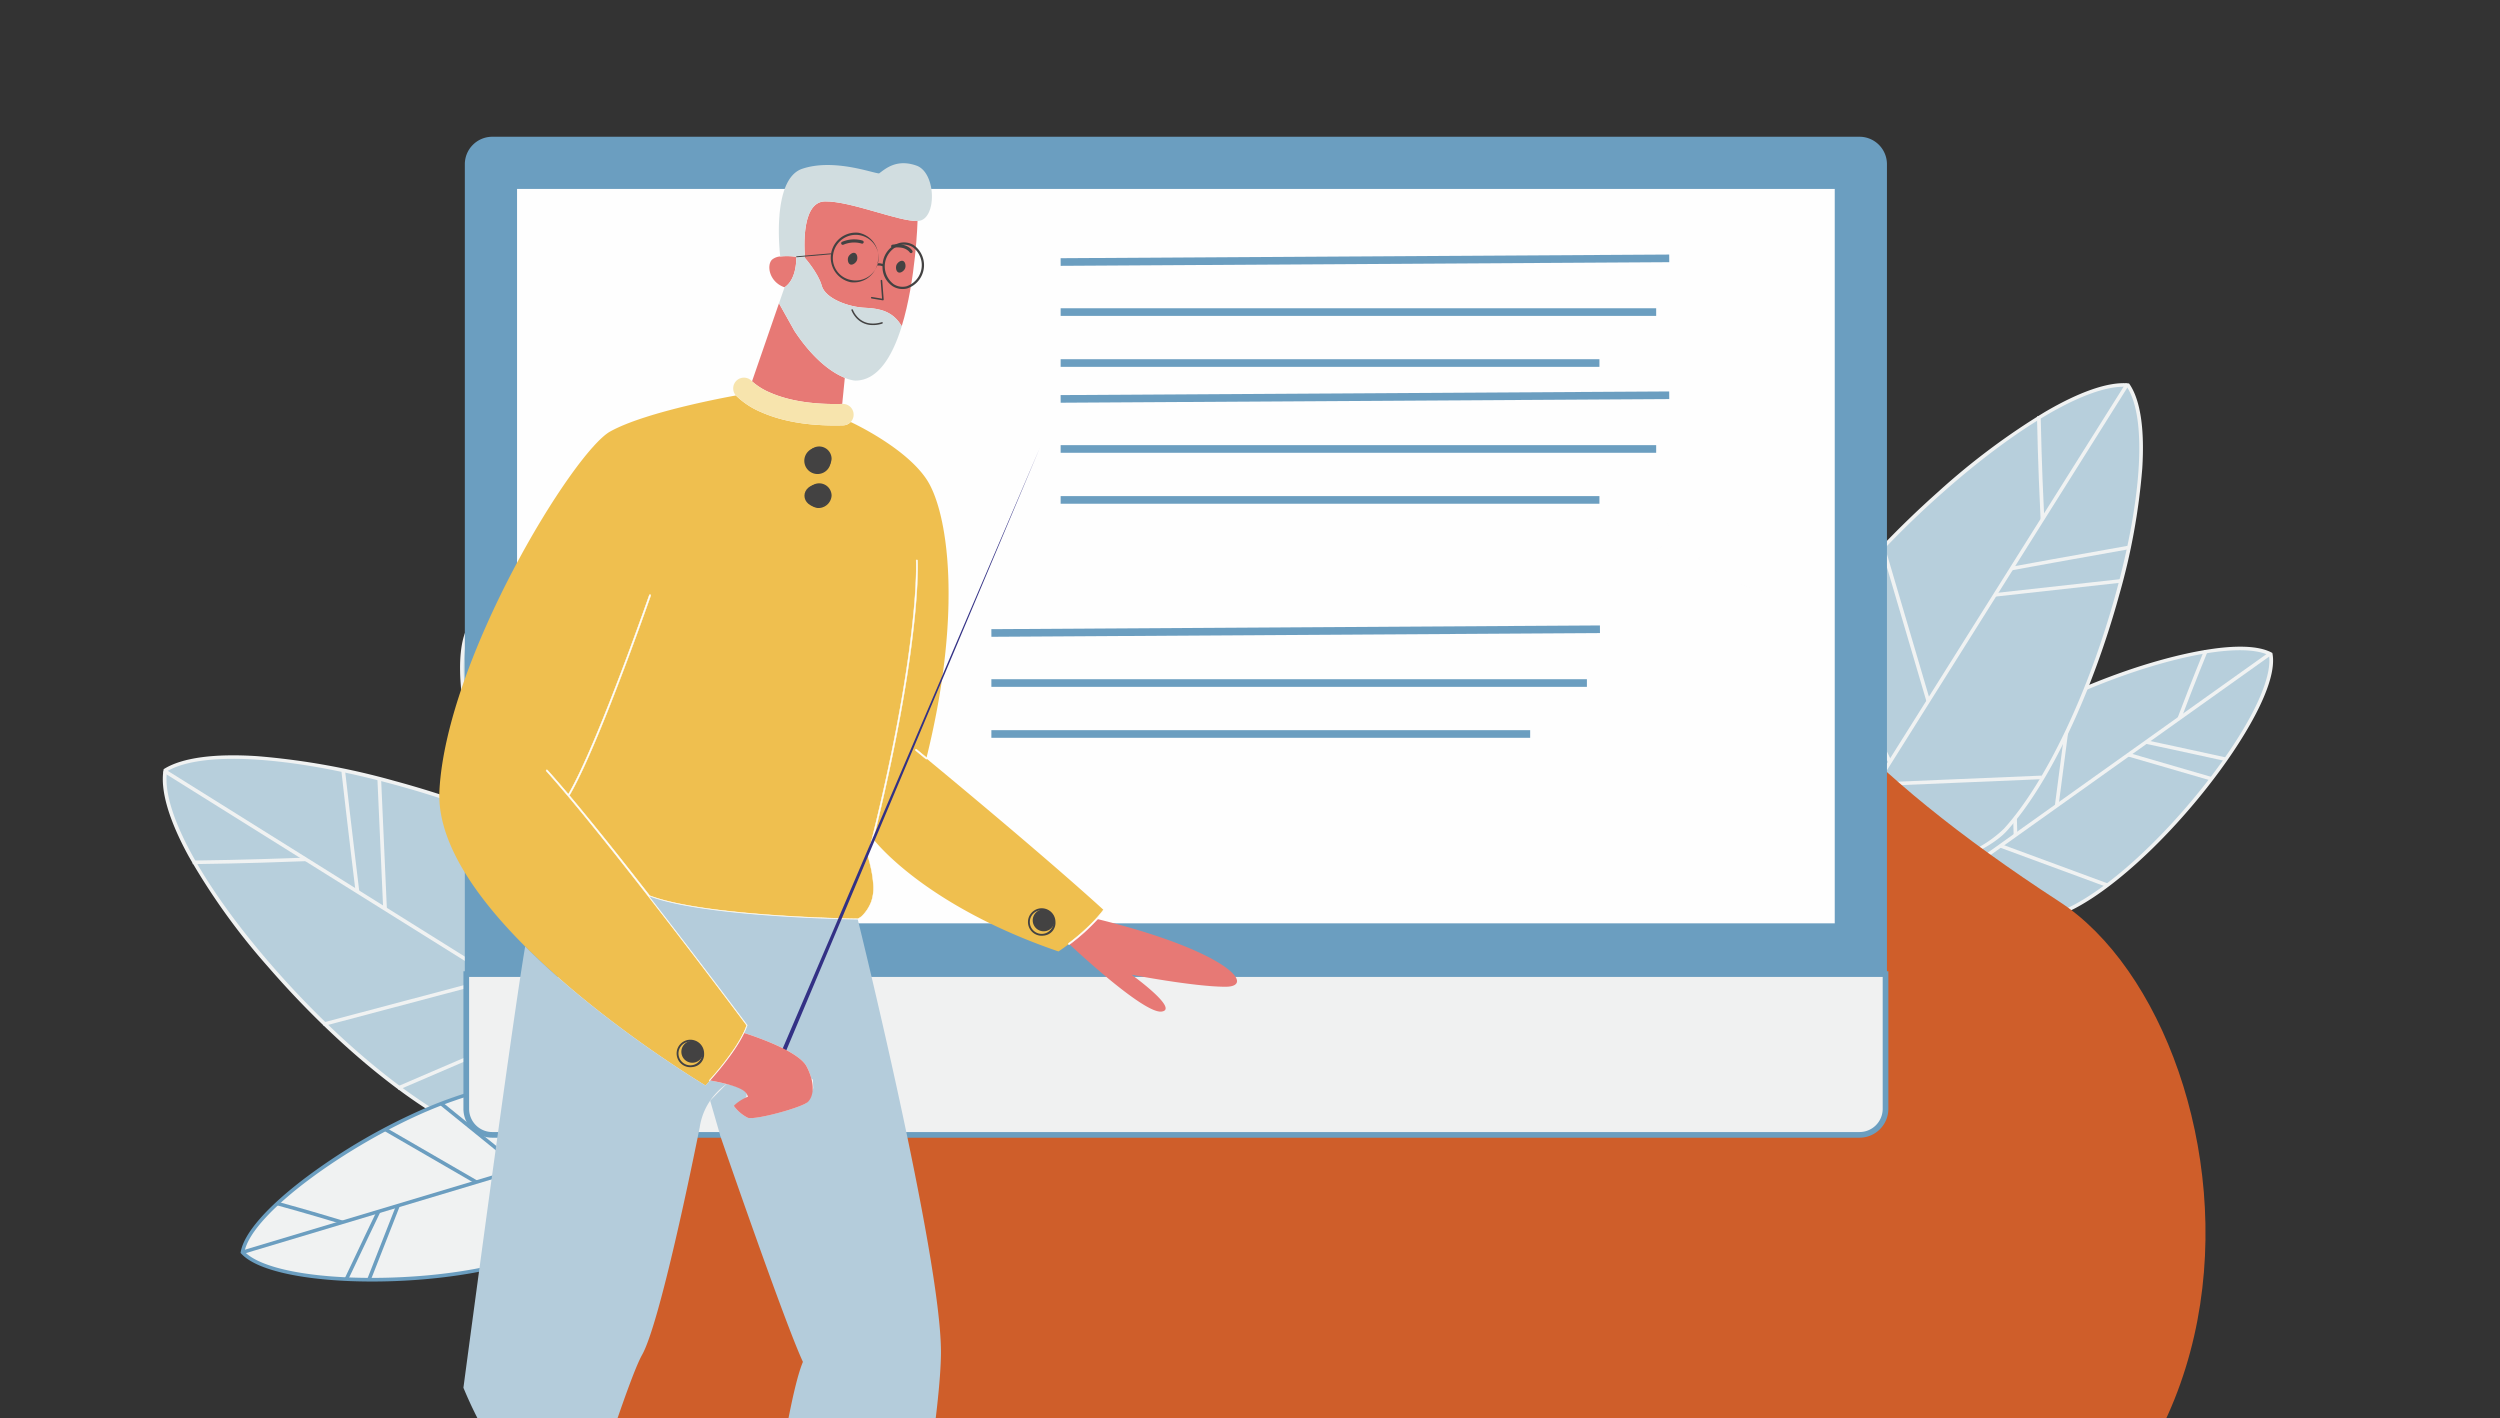 <svg xmlns="http://www.w3.org/2000/svg" xmlns:xlink="http://www.w3.org/1999/xlink" width="520" height="295" viewBox="0 0 520 295"><rect x="0" y="0" width="520" height="295" fill="#333333" stroke="none"/><defs><style>.a{fill:#fff;}.b{clip-path:url(#a);}.c{fill:#b7cfdc;}.c,.e,.g,.i,.j,.k,.l,.m,.n,.o,.p,.r{fill-rule:evenodd;}.d,.e{fill:#f0f2f2;}.f,.i{fill:#6b9ec0;}.g{fill:#cf5e2a;}.h,.n{fill:#fefefe;}.j{fill:#f0f1f1;}.k{fill:#e77975;}.l{fill:#efbf4f;}.m{fill:#f7e4ad;}.o{fill:#d1dde0;}.p{fill:#b4ccdb;}.q{fill:#333185;}.r,.s{fill:#434242;}</style><clipPath id="a"><rect class="a" width="520" height="295" transform="translate(352 3317)"/></clipPath></defs><g class="b" transform="translate(-352 -3317)"><g transform="translate(338.231 3161.271)"><g transform="translate(47.632 235.427)"><g transform="translate(0 49.802)"><g transform="translate(61.834)"><path class="c" d="M226.093,506.082c8.893,9,20.131,9.054,27.9,3.976,6.1-3.991,9.7-20.74,7.057-26.839-7.92-18.289-42.524-45.7-54.98-43.659C199.332,450.067,212,491.828,226.093,506.082Z" transform="translate(-203.828 -439.078)"/><path class="d" d="M250.46,511.5a21.262,21.262,0,0,1-10.622,1.651,24.023,24.023,0,0,1-14.6-7.375c-6.569-6.647-13.432-19.987-17.91-34.814-3.526-11.676-5.945-26.256-2.161-32.161l.1-.149.177-.029c7.021-1.153,19.838,6.62,29.492,14.28,12.291,9.751,22.213,21.091,25.895,29.593,1.281,2.956,1.189,8.624-.232,14.439-1.512,6.186-4.119,10.994-6.972,12.861A21.12,21.12,0,0,1,250.46,511.5Zm-44.736-72.168c-2.939,4.863-2.049,16.854,2.344,31.4,4.446,14.723,11.241,27.95,17.734,34.519,7.889,7.982,17.421,8.57,24.448,5.522a19.838,19.838,0,0,0,2.959-1.591c5.886-3.853,9.514-20.363,6.909-26.378-3.638-8.4-13.479-19.635-25.683-29.317C222.4,443.944,211.439,438.543,205.723,439.334Z" transform="translate(-203.255 -438.511)"/><g transform="translate(1.73 0.282)"><path class="d" d="M255.531,510.143l-47.923-70.5.646-.424,47.923,70.5Z" transform="translate(-207.608 -439.22)"/></g><g transform="translate(19.932 10.274)"><path class="d" d="M254.157,481.526l-.737-.187c.03-.1,3.073-10.246,5.156-16.97l.736.193C257.23,471.283,254.188,481.424,254.157,481.526Z" transform="translate(-253.42 -464.369)"/></g><g transform="translate(22.545 13.356)"><path class="d" d="M260.716,490.058l-.72-.24,6.774-17.693.719.24Z" transform="translate(-259.997 -472.126)"/></g><g transform="translate(8.047 42.943)"><path class="d" d="M248.806,550.638l-25.3-3.308.127-.739,25.3,3.308Z" transform="translate(-223.507 -546.591)"/></g><g transform="translate(41.306 35.877)"><path class="d" d="M307.912,551.826l-.7-.289,10.6-22.73.7.289Z" transform="translate(-307.214 -528.807)"/></g><g transform="translate(14.137 55.132)"><path class="d" d="M264.142,578.014l-25.306.487.009-.745,25.306-.487Z" transform="translate(-238.836 -577.269)"/></g><g transform="translate(0.299 14.028)"><path class="d" d="M218.993,480.313c-2.294-.851-8.346-3.121-14.986-5.807l.315-.69c6.631,2.682,12.674,4.949,14.965,5.8Z" transform="translate(-204.007 -473.816)"/></g></g><g transform="translate(0 27.606)"><path class="c" d="M114.45,587.757c17.21,6.9,32.366.811,39.855-10.1,5.881-8.571.966-32.474-6.142-39.01-21.315-19.6-83.854-36.511-99.424-27C45.8,529.1,87.186,576.823,114.45,587.757Z" transform="translate(-48.21 -508.553)"/><path class="d" d="M141.121,587.885a30.921,30.921,0,0,1-3.575,1.3c-7.447,2.192-15.688,1.624-23.83-1.641h0c-12.691-5.089-29.674-18.772-44.323-35.71a137.292,137.292,0,0,1-16.379-22.843c-4.131-7.534-5.94-13.74-5.232-17.948l.029-.172.153-.093c3.757-2.295,10.444-3.2,19.342-2.609a150.481,150.481,0,0,1,28.527,5.146c22.2,6.018,42.13,15.406,52.021,24.5,3.422,3.147,6.583,10.582,8.052,18.942,1.562,8.888.867,16.567-1.861,20.542A30.3,30.3,0,0,1,141.121,587.885ZM48.513,511.309c-1.194,8,7.011,23.307,21.475,40.031,14.578,16.855,31.453,30.462,44.041,35.51,10.193,4.088,19.46,3.48,26.8.3A29.54,29.54,0,0,0,153.411,576.9c5.709-8.32.952-32.057-6.094-38.536-9.809-9.02-29.624-18.344-51.712-24.332C73.739,508.1,55.738,507.065,48.513,511.309Z" transform="translate(-47.632 -507.991)"/><g transform="translate(0.072 2.899)"><path class="d" d="M153.38,581.926,47.813,515.917l.431-.63L153.81,581.3Z" transform="translate(-47.813 -515.287)"/></g><g transform="translate(37.154 3.255)"><path class="d" d="M144.854,541.22l-.763.111c-.018-.15-1.835-15.1-2.949-25.045l.764-.1C143.019,526.124,144.836,541.071,144.854,541.22Z" transform="translate(-141.142 -516.182)"/></g><g transform="translate(44.644 5.027)"><path class="d" d="M161.954,547.524l-.768.056-1.193-26.88.768-.056Z" transform="translate(-159.992 -520.644)"/></g><g transform="translate(33.298 46.045)"><path class="d" d="M167.589,624.594l-35.971,9.547-.181-.719,35.971-9.547Z" transform="translate(-131.437 -623.876)"/></g><g transform="translate(87.141 22.186)"><path class="d" d="M267.717,599.4l-.768,0,1.023-35.575.768,0Z" transform="translate(-266.948 -563.827)"/></g><g transform="translate(48.747 54.382)"><rect class="d" width="36.759" height="0.74" transform="translate(0 14.52) rotate(-23.265)"/></g><g transform="translate(6.218 21.27)"><path class="d" d="M86.827,562.269c-3.585.144-13.057.492-23.545.618l.015-.745c10.478-.126,19.94-.474,23.522-.617Z" transform="translate(-63.282 -561.524)"/></g></g><g transform="translate(16.174 96.215)"><path class="e" d="M133.493,684.041c-1.781.607-3.619,1.313-5.488,2.1-17.343,7.321-37.286,21.761-38.641,29.844,7.132,7.866,46.748,7.518,63-.622,10.262-5.138,13.495-14.228,11.325-21.683a15.989,15.989,0,0,0-1.54-3.586c-3.276-5.619-10.105-9.456-19.552-8.292A46.683,46.683,0,0,0,133.493,684.041Z" transform="translate(-88.957 -681.227)"/><path class="f" d="M150.313,715.883c-17.287,7.5-54.805,7.576-61.859-.2l-.116-.128.029-.172c.652-3.888,5.437-9.376,13.474-15.451a123.949,123.949,0,0,1,25.4-14.687c1.9-.8,3.756-1.513,5.515-2.112h0a46.984,46.984,0,0,1,9.19-2.254c8.755-1.079,16.2,2.087,19.924,8.47a16.344,16.344,0,0,1,1.573,3.666,16.923,16.923,0,0,1-1.023,11.969,22.3,22.3,0,0,1-10.505,10.156Q151.149,715.521,150.313,715.883Zm-61.156-.58c3.369,3.491,13.932,5.573,27.678,5.443,13.973-.132,27.289-2.535,34.748-6.271,10.433-5.224,13.1-14.432,11.122-21.241a15.642,15.642,0,0,0-1.505-3.506c-3.569-6.121-10.739-9.154-19.18-8.113a46.163,46.163,0,0,0-9.029,2.217c-1.741.593-3.578,1.3-5.46,2.091C110.994,692.907,90.769,707.187,89.157,715.3Z" transform="translate(-88.338 -680.667)"/><g transform="translate(0.305 12.099)"><path class="f" d="M163.641,711.83l-74.329,22.3-.205-.712,74.329-22.3Z" transform="translate(-89.107 -711.118)"/></g><g transform="translate(21.668 26.119)"><path class="f" d="M143.571,760.765l-.7-.291c2.626-5.6,6.655-13.988,6.7-14.073l.695.3C150.222,746.783,146.2,755.172,143.571,760.765Z" transform="translate(-142.873 -746.402)"/></g><g transform="translate(26.349 24.932)"><path class="f" d="M155.371,759.062l-.717-.245,6.043-15.4.717.245Z" transform="translate(-154.654 -743.416)"/></g><g transform="translate(29.888 8.873)"><path class="f" d="M182.509,714.614l-18.95-10.971.409-.644,18.95,10.971Z" transform="translate(-163.559 -702.999)"/></g><g transform="translate(54.976 16.231)"><path class="f" d="M227.438,742.486l-.735-.195,6.488-20.775.735.2Z" transform="translate(-226.703 -721.516)"/></g><g transform="translate(41.473 3.546)"><path class="f" d="M209.4,703.689l-16.684-13.52.5-.579,16.684,13.52Z" transform="translate(-192.718 -689.59)"/></g><g transform="translate(7.526 24.259)"><path class="f" d="M120.788,746.352c-2.045-.624-7.455-2.254-13.508-3.912l.231-.718c6.062,1.661,11.48,3.293,13.528,3.918Z" transform="translate(-107.28 -741.722)"/></g></g></g><g transform="translate(332.289 0)"><g transform="translate(34.39 54.813)"><path class="c" d="M978.5,475.962c-8.663,8.717-8.646,18.974-3.675,25.718,3.907,5.3,20.161,7.459,26.055,4.64,17.674-8.452,44.02-41.861,41.959-53.088C1032.612,447.792,992.223,462.152,978.5,475.962Z" transform="translate(-971.072 -451.682)"/><path class="d" d="M1000.2,506.209c-2.924,1.269-8.268,1.524-13.754.642-6.01-.966-10.692-3.025-12.522-5.508a17.762,17.762,0,0,1-3.344-12.368c.5-4.9,2.94-9.682,7.06-13.828l.273.254-.273-.254c6.4-6.442,19.289-13.6,33.633-18.679,11.3-4,25.419-7.186,31.172-4.125l.154.082.031.169c1.164,6.336-6.291,18.558-13.655,27.883-9.373,11.87-20.3,21.685-28.521,25.616Q1000.335,506.153,1000.2,506.209Zm2.3-45.5c-10.465,4.54-19.368,9.963-24.318,14.945h0c-8.82,8.874-8.179,19.071-3.632,25.241,3.714,5.036,19.332,7.245,25.332,4.642.084-.036.167-.074.247-.112,8.115-3.881,18.936-13.61,28.239-25.391,9.162-11.6,14.324-21.957,13.531-27.116-4.732-2.346-16.333-.729-30.387,4.248C1008.431,458.262,1005.41,459.453,1002.509,460.711Z" transform="translate(-970.491 -451.122)"/><g transform="translate(3.518 1.083)"><path class="d" d="M979.788,502.893l-.442-.6,68.014-48.448.442.6Z" transform="translate(-979.346 -453.849)"/></g><g transform="translate(45.761 19.465)"><path class="d" d="M1102.136,504.407c-6.526-1.45-16.373-3.546-16.472-3.566l.188-.729c.1.021,9.949,2.117,16.479,3.568Z" transform="translate(-1085.664 -500.112)"/></g><g transform="translate(42.038 22.105)"><path class="d" d="M1093.482,512.466l-17.19-5,.242-.715,17.19,5Z" transform="translate(-1076.293 -506.755)"/></g><g transform="translate(26.87 9.742)"><path class="d" d="M1038.881,499.016l-.762-.07,3.044-23.3.762.07Z" transform="translate(-1038.119 -475.642)"/></g><g transform="translate(15.402 41.069)"><path class="d" d="M1031.35,563.333l-22.1-8.151.293-.7,22.1,8.15Z" transform="translate(-1009.255 -554.484)"/></g><g transform="translate(17.663 16.109)"><path class="d" d="M1016.347,514.721l-.768.044-.634-23.056.768-.044Z" transform="translate(-1014.945 -491.664)"/></g><g transform="translate(52.404 0.727)"><path class="d" d="M1103.1,467.25l-.721-.236c.811-2.153,2.975-7.833,5.532-14.063l.713.256C1106.075,459.428,1103.914,465.1,1103.1,467.25Z" transform="translate(-1102.383 -452.951)"/></g></g><g transform="translate(0)"><path class="c" d="M887.643,379.2c-6.579,16.165-.579,29.584,10.041,35.687,8.344,4.792,31.477-1.295,37.765-8.218,18.859-20.76,34.847-78.954,25.53-92.523C944.049,312.632,898.065,353.59,887.643,379.2Z" transform="translate(-884.518 -313.732)"/><path class="d" d="M926.628,411.768a58.5,58.5,0,0,1-9.79,3.2c-8.608,2.022-16.062,1.9-19.935-.323a25.629,25.629,0,0,1-11.633-14.27c-2.173-6.653-1.676-14.214,1.439-21.867,4.852-11.923,18.006-28.339,34.33-42.841a145.556,145.556,0,0,1,22.037-16.477c7.28-4.277,13.287-6.345,17.374-5.979l.177.016.1.142c2.25,3.277,3.168,9.323,2.655,17.486a134.486,134.486,0,0,1-4.8,26.377c-5.691,20.659-14.664,39.479-23.417,49.115C933.445,408.229,930.406,410.129,926.628,411.768Zm23.693-95.49c-7.872,3.415-18.024,10.38-28.774,19.931-16.239,14.428-29.315,30.733-34.125,42.554h0c-6.735,16.547.113,29.621,9.888,35.238,5.89,3.382,19.654,1.163,29.111-2.939a24.58,24.58,0,0,0,8.167-5.2c8.676-9.552,17.583-28.252,23.244-48.8,5.6-20.331,6.492-36.813,2.345-43.122C957.6,313.757,954.241,314.577,950.321,316.277Z" transform="translate(-883.939 -313.168)"/><g transform="translate(12.725 0.013)"><path class="d" d="M916.618,414.315l-.653-.373L979.261,313.2l.653.373Z" transform="translate(-915.966 -313.201)"/></g><g transform="translate(52.186 33.824)"><path class="d" d="M1039.646,399.031c-9.628,1.682-24.1,4.341-24.246,4.367l-.119-.733c.145-.027,14.622-2.686,24.253-4.369Z" transform="translate(-1015.281 -398.297)"/></g><g transform="translate(48.774 40.773)"><path class="d" d="M1032.8,416.528l-26.042,2.89-.063-.741,26.042-2.89Z" transform="translate(-1006.695 -415.787)"/></g><g transform="translate(25.081 33.821)"><path class="d" d="M957.284,430.47l-.739.226-9.482-32.18.739-.226Z" transform="translate(-947.063 -398.289)"/></g><g transform="translate(24.037 81.627)"><path class="d" d="M978.927,519.352l-34.482,1.45-.009-.745,34.482-1.45Z" transform="translate(-944.436 -518.607)"/></g><g transform="translate(12.32 48.805)"><path class="d" d="M929.232,466.173l-14.287-29.839.7-.332,14.287,29.839Z" transform="translate(-914.945 -436.002)"/></g><g transform="translate(57.543 6.875)"><path class="d" d="M1030.281,351.891l-.768.06c-.162-3.258-.56-11.87-.749-21.441l.768-.038C1029.721,340.033,1030.119,348.636,1030.281,351.891Z" transform="translate(-1028.764 -330.471)"/></g></g></g><path class="g" d="M480.089,593.887c127.142-9.859,111.74-133.637,69.56-161.057s-61.6-50.776-64.043-68.651-52.637-81.266-181.41,47.5C89.693,626.157,373.495,602.153,480.089,593.887Z" transform="translate(-155.168 -324.988)"/></g><g transform="translate(110.162 184.174)"><g transform="translate(0)"><g transform="translate(10.836 10.542)"><rect class="h" width="274.67" height="153.337" transform="translate(0.023 0.022)"/><path class="f" d="M506.994,364.087H232.279V210.705H506.994Zm-274.67-.045H506.949V210.75H232.324Z" transform="translate(-232.279 -210.705)"/></g><g transform="translate(0.295)"><path class="i" d="M206.49,358.792H501.7V190.332a5.432,5.432,0,0,0-5.416-5.416H211.906a5.432,5.432,0,0,0-5.416,5.416v168.46Zm284.939-10.269H216.759V195.185H491.429Z" transform="translate(-206.196 -184.621)"/><path class="f" d="M501.546,358.64h-295.8V189.885a5.717,5.717,0,0,1,5.711-5.711H495.835a5.717,5.717,0,0,1,5.711,5.711Zm-295.208-.59H500.957V189.885a5.127,5.127,0,0,0-5.122-5.122H211.46a5.127,5.127,0,0,0-5.122,5.122Zm284.939-9.68H216.018V194.443H491.277Zm-274.67-.589H490.688V195.033H216.607Z" transform="translate(-205.749 -184.174)"/></g><g transform="translate(0 173.581)"><path class="j" d="M501.7,622.528H206.49V650.55a5.433,5.433,0,0,0,5.416,5.416H496.282a5.433,5.433,0,0,0,5.416-5.416Z" transform="translate(-205.901 -621.939)"/><path class="f" d="M495.388,655.662H211.013a6.012,6.012,0,0,1-6.006-6.005V621.045H501.394v28.611A6.012,6.012,0,0,1,495.388,655.662Zm-289.2-33.438v27.433a4.833,4.833,0,0,0,4.827,4.827H495.388a4.833,4.833,0,0,0,4.827-4.827V622.223Z" transform="translate(-205.007 -621.045)"/></g></g><g transform="translate(109.808 101.647)"><g transform="translate(0 0)"><rect class="f" width="126.585" height="1.589" transform="translate(0 0.775) rotate(-0.351)"/></g><g transform="translate(0.005 11.185)"><rect class="f" width="123.87" height="1.589"/></g><g transform="translate(0.005 21.783)"><rect class="f" width="112.068" height="1.589"/></g></g><g transform="translate(124.215 52.962)"><g transform="translate(0 0)"><rect class="f" width="126.585" height="1.589" transform="matrix(1, -0.006, 0.006, 1, 0, 0.772)"/></g><g transform="translate(0.005 11.184)"><rect class="f" width="123.87" height="1.589"/></g><g transform="translate(0.005 21.782)"><rect class="f" width="112.068" height="1.589"/></g></g><g transform="translate(124.215 24.489)"><g transform="translate(0 0)"><rect class="f" width="126.585" height="1.589" transform="matrix(1, -0.006, 0.006, 1, 0, 0.772)"/></g><g transform="translate(0.005 11.184)"><rect class="f" width="123.87" height="1.589"/></g><g transform="translate(0.005 21.782)"><rect class="f" width="112.068" height="1.589"/></g></g></g><path class="k" d="M535.046,605.234s13.024,2.508,19.536,2.508.5-7.417-26.759-14.11a43.327,43.327,0,0,1-5.778,5.194s15.37,14.523,19.217,14.08S535.046,605.234,535.046,605.234Z" transform="translate(-285.915 -246.768)"/><path class="k" d="M396.162,240.149c3.478.147,5.884.948,7.6,3.83,2.965-9.621,3.292-21.889,3.292-21.889-4.052.089-13.856-4.147-19.258-4.073s-4.144,11.8-4.144,11.8,2.738,3.1,3.478,5.755S392.684,240,396.162,240.149Z" transform="translate(-202.435 -20.395)"/><path class="k" d="M359.85,289.932c4.551,2,10.086,2.488,15,2.352l.542-5.429c-2.3-.933-6.24-3.376-10.474-9.754l-3.219-5.753-5.607,16.234A13.4,13.4,0,0,0,359.85,289.932Z" transform="translate(-185.901 -52.537)"/><path class="k" d="M368.307,253.143c2.682-1.755,2.442-6.345,2.442-6.345a13.721,13.721,0,0,0-3.336-.07,3.006,3.006,0,0,0-1.7.66C364.533,248.569,365.125,252.037,368.307,253.143Z" transform="translate(-191.36 -37.653)"/><path class="l" d="M236.033,423.774c11.675,4.458,43.382,4.838,43.382,4.838s1.628-.443,2.96-3.689-.74-9.59-.74-9.59q.462-1.818.9-3.578s10.2,13.758,38.62,23.5c0,0,.9-.582,2.2-1.571a43.351,43.351,0,0,0,5.778-5.193c.525-.578,1.027-1.178,1.49-1.793-11.475-10.466-30.6-26.351-36.95-31.6,7.661-30.791,4.447-51.314.1-57.962-4.44-6.787-15.838-12.008-15.838-12.008a2.234,2.234,0,0,1-1.561.7c-5.633.162-11.793-.437-17-2.728a16.691,16.691,0,0,1-5.315-3.49s-18.446,3.214-26.142,7.492-34.041,47.214-35.521,74.657c-.573,10.63,7.6,22.233,17.834,32.461,16.185,16.179,37.519,28.917,37.519,28.917s.37-.384.961-1.041c1.718-1.909,5.3-6.119,7.1-9.874a14.266,14.266,0,0,0,.668-1.625S246.738,437.537,236.033,423.774Z" transform="translate(-87.224 -81.623)"/><path class="m" d="M352.1,317.488c5.211,2.291,11.371,2.89,17,2.728a2.231,2.231,0,1,0-.129-4.46l-.068,0c-4.916.136-10.451-.352-15-2.352a13.406,13.406,0,0,1-3.756-2.35A2.234,2.234,0,0,0,346.787,314,16.69,16.69,0,0,0,352.1,317.488Z" transform="translate(-179.958 -76.011)"/><g transform="translate(235.936 344.877)"><path class="n" d="M521.72,595.753a41.663,41.663,0,0,0,5.9-5.335c.467-.522.915-1.062,1.337-1.622a.153.153,0,0,1,.245.183c-.426.567-.88,1.113-1.353,1.641A42.026,42.026,0,0,1,521.905,596a.153.153,0,0,1-.185-.243Z" transform="translate(-521.619 -588.694)"/><path class="h" d="M521.75,596.006a.194.194,0,0,1-.118-.348h0a41.651,41.651,0,0,0,5.9-5.33c.495-.554.931-1.083,1.334-1.619a.194.194,0,0,1,.311.232c-.41.544-.853,1.082-1.355,1.644a42.047,42.047,0,0,1-5.951,5.38A.2.2,0,0,1,521.75,596.006Zm7.268-7.292a.113.113,0,0,0-.089.044c-.4.538-.842,1.069-1.338,1.624a41.738,41.738,0,0,1-5.908,5.341h0a.112.112,0,0,0-.021.156.112.112,0,0,0,.156.021,41.942,41.942,0,0,0,5.94-5.37c.5-.56.942-1.1,1.351-1.639a.111.111,0,0,0-.089-.178Z" transform="translate(-521.556 -588.632)"/></g><g transform="translate(204.132 311.532)"><path class="n" d="M441.866,504.848c.71.58,1.416,1.165,2.122,1.749a.153.153,0,1,1-.2.235q-1.06-.875-2.121-1.748a.153.153,0,1,1,.194-.236Z" transform="translate(-441.575 -504.772)"/><path class="h" d="M443.828,506.845a.194.194,0,0,1-.124-.044l-.408-.337q-.855-.707-1.712-1.411a.194.194,0,1,1,.246-.3q.856.7,1.708,1.407l.414.342a.194.194,0,0,1-.124.343Zm-2.121-2.053H441.7a.111.111,0,0,0-.06.2q.859.7,1.713,1.411l.408.337a.112.112,0,0,0,.157-.015.111.111,0,0,0-.014-.157l-.414-.342q-.853-.705-1.708-1.407h0A.111.111,0,0,0,441.707,504.792Z" transform="translate(-441.512 -504.709)"/></g><g transform="translate(127.32 272.138)"><path class="n" d="M282.711,513.855c1.9.327,6.043,1.228,7.142,2.445a2.253,2.253,0,0,1,.574,2.166,2.74,2.74,0,0,1-.5.986.153.153,0,1,1-.233-.2,2.453,2.453,0,0,0,.434-.866,1.951,1.951,0,0,0-.505-1.884c-1.085-1.2-5.59-2.129-7.238-2.394a.166.166,0,0,1-.029-.008.158.158,0,0,1-.049-.029.155.155,0,0,1-.039-.054.153.153,0,0,1-.01-.084.156.156,0,0,1,.037-.077h0a59.6,59.6,0,0,0,4.947-6.222,27.956,27.956,0,0,0,2.121-3.585l0-.01a.152.152,0,0,1,.025-.048,14.4,14.4,0,0,0,.619-1.506q-3.529-4.734-7.1-9.436-6.584-8.688-13.271-17.3a.146.146,0,0,1-.03-.039q-1.228-1.579-2.461-3.154-5.032-6.427-10.175-12.768-2.05-2.513-4.135-5a.145.145,0,0,1-.016-.019l-.467-.554c-1.319-1.559-2.653-3.107-4.019-4.624a.153.153,0,0,1,.228-.2c1.369,1.519,2.705,3.07,4.025,4.631l.337.4c.641-1.084,1.225-2.214,1.782-3.342.739-1.5,1.437-3.015,2.114-4.539,1.582-3.563,3.058-7.181,4.491-10.805q3.053-7.724,5.877-15.54c.871-2.393,1.736-4.791,2.575-7.2a.153.153,0,0,1,.289.1c-.84,2.406-1.7,4.806-2.576,7.2q-2.842,7.808-5.88,15.548c-1.434,3.629-2.913,7.25-4.5,10.817-.679,1.528-1.378,3.051-2.119,4.551-.576,1.167-1.181,2.336-1.848,3.455q2.059,2.447,4.077,4.928,5.161,6.328,10.179,12.773,1.229,1.569,2.453,3.143a33.163,33.163,0,0,0,3.79,1.149c1.539.381,3.1.691,4.661.964,3.545.618,7.14,1.048,10.721,1.395,5.482.531,11,.866,16.5,1.086,2.525.1,5.064.188,7.592.218a3.032,3.032,0,0,0,.905-.589,8.381,8.381,0,0,0,1.934-3,9.026,9.026,0,0,0,.383-3.955,24.622,24.622,0,0,0-.647-3.8c-.141-.576-.3-1.168-.48-1.732a.143.143,0,0,1,0-.085c2.332-9.173,4.444-18.419,6.192-27.722,1.184-6.3,2.211-12.645,2.947-19.01.421-3.638.759-7.317.892-10.978.033-.9.053-1.793.047-2.689,0-.311-.005-.625-.02-.935a.153.153,0,0,1,.305-.015c.016.315.019.633.021.948.006.9-.015,1.8-.048,2.7-.134,3.669-.472,7.356-.894,11-.737,6.373-1.765,12.728-2.951,19.032-1.747,9.294-3.856,18.532-6.186,27.7.181.559.334,1.143.473,1.712a25,25,0,0,1,.655,3.846,9.3,9.3,0,0,1-.406,4.1,8.656,8.656,0,0,1-2.011,3.115,3.154,3.154,0,0,1-1.05.663.153.153,0,0,1-.042.006c-2.538-.03-5.087-.117-7.623-.219-5.508-.221-11.029-.555-16.516-1.087-3.589-.348-7.192-.779-10.744-1.4-1.569-.273-3.137-.586-4.683-.968-1.129-.279-2.263-.6-3.362-.989q6.536,8.406,12.958,16.9,3.592,4.739,7.154,9.5a.147.147,0,0,1,.023.139,14.343,14.343,0,0,1-.6,1.484c.725.226,1.45.478,2.164.733,1.669.6,3.33,1.26,4.933,2.016,1.763.832,4.845,2.426,5.774,4.205a10.259,10.259,0,0,1,1.3,4.606,4.183,4.183,0,0,1-1,2.911.153.153,0,1,1-.22-.211,3.9,3.9,0,0,0,.911-2.7,9.963,9.963,0,0,0-1.269-4.465c-.887-1.7-3.951-3.277-5.633-4.071-1.594-.752-3.246-1.41-4.905-2-.723-.259-1.458-.514-2.193-.742a28.57,28.57,0,0,1-2.1,3.536A59.315,59.315,0,0,1,282.711,513.855Z" transform="translate(-248.253 -405.625)"/><path class="h" d="M289.75,519.485a.194.194,0,0,1-.148-.319,2.4,2.4,0,0,0,.426-.85,1.9,1.9,0,0,0-.5-1.846c-1.017-1.126-5.163-2.05-7.214-2.381a.172.172,0,0,1-.037-.01.18.18,0,0,1-.062-.037.188.188,0,0,1-.049-.069.19.19,0,0,1-.013-.106.188.188,0,0,1,.036-.085v0l.012-.012a59.635,59.635,0,0,0,4.942-6.216,27.582,27.582,0,0,0,2.118-3.58.184.184,0,0,1,.033-.066,14.637,14.637,0,0,0,.605-1.473c-2.495-3.345-4.984-6.638-7.091-9.418-4.789-6.319-9.13-11.978-13.27-17.3a.159.159,0,0,1-.033-.044q-1.224-1.571-2.458-3.148c-3.887-4.965-7.12-9.022-10.174-12.768-1.509-1.85-2.861-3.485-4.135-5a.181.181,0,0,1-.018-.022l-.465-.551c-1.536-1.817-2.813-3.285-4.018-4.623a.194.194,0,0,1,.015-.274.2.2,0,0,1,.275.015c1.208,1.341,2.487,2.813,4.026,4.632l.3.355c.541-.918,1.082-1.936,1.751-3.289s1.334-2.783,2.113-4.538c1.37-3.086,2.8-6.519,4.491-10.8,1.868-4.725,3.79-9.807,5.876-15.539.716-1.968,1.657-4.565,2.574-7.2a.194.194,0,0,1,.367.127c-.911,2.612-1.855,5.22-2.576,7.2-2.088,5.737-4.012,10.823-5.88,15.549-1.7,4.29-3.125,7.727-4.5,10.818-.781,1.761-1.455,3.207-2.12,4.552-.7,1.417-1.267,2.477-1.834,3.432,1.255,1.492,2.583,3.1,4.058,4.907,3.054,3.744,6.289,7.8,10.179,12.773q1.225,1.565,2.446,3.134a32.62,32.62,0,0,0,3.774,1.143c1.393.345,2.917.66,4.659.963,3.132.546,6.538.989,10.717,1.394,5.032.488,10.428.843,16.5,1.086,2.235.089,4.883.186,7.585.218a3.016,3.016,0,0,0,.884-.579,8.163,8.163,0,0,0,1.923-2.989,8.773,8.773,0,0,0,.381-3.936,24.422,24.422,0,0,0-.646-3.792c-.174-.714-.322-1.247-.48-1.729a.187.187,0,0,1,0-.107c2.534-9.968,4.559-19.035,6.192-27.719,1.308-6.96,2.272-13.177,2.947-19.007.49-4.241.774-7.728.892-10.975.037-1.009.052-1.888.047-2.687,0-.3,0-.621-.02-.934a.194.194,0,0,1,.185-.2.2.2,0,0,1,.2.184c.015.322.019.646.02.95.005.813-.01,1.672-.048,2.7-.118,3.259-.4,6.756-.894,11-.675,5.841-1.641,12.067-2.951,19.034-1.631,8.676-3.654,17.733-6.183,27.689.154.477.3,1,.47,1.7a24.779,24.779,0,0,1,.656,3.852,9.14,9.14,0,0,1-.408,4.115,8.537,8.537,0,0,1-2.022,3.13,3.18,3.18,0,0,1-1.067.672.331.331,0,0,1-.053.007c-2.717-.032-5.379-.128-7.624-.218-6.075-.243-11.478-.6-16.519-1.087-4.188-.406-7.6-.851-10.747-1.4-1.749-.3-3.282-.622-4.686-.969-1.233-.3-2.292-.614-3.233-.943,4.022,5.175,8.234,10.668,12.872,16.789,2.115,2.791,4.619,6.1,7.154,9.5a.189.189,0,0,1,.028.177,14.291,14.291,0,0,1-.578,1.445c.776.243,1.539.512,2.12.72,1.848.662,3.463,1.322,4.937,2.017,3.158,1.491,5.108,2.912,5.793,4.224a10.118,10.118,0,0,1,1.308,4.625,4.2,4.2,0,0,1-1.008,2.94.191.191,0,0,1-.136.059.206.206,0,0,1-.139-.054.194.194,0,0,1-.06-.136.191.191,0,0,1,.054-.138,3.936,3.936,0,0,0,.9-2.671,9.879,9.879,0,0,0-1.264-4.446c-.645-1.236-2.535-2.6-5.614-4.052-1.463-.69-3.066-1.345-4.9-2-.589-.211-1.364-.484-2.157-.731a28.45,28.45,0,0,1-2.088,3.51,59.329,59.329,0,0,1-4.741,6c1.129.2,5.874,1.1,7.092,2.446a2.3,2.3,0,0,1,.583,2.2,2.754,2.754,0,0,1-.506,1A.194.194,0,0,1,289.75,519.485Zm-7.473-5.673h0l-.01.012a.109.109,0,0,0-.02.117.1.1,0,0,0,.028.039.111.111,0,0,0,.036.022l.021.005c2.061.333,6.23,1.264,7.262,2.407a1.98,1.98,0,0,1,.515,1.922,2.487,2.487,0,0,1-.443.883.111.111,0,0,0-.026.081.11.11,0,0,0,.039.076.113.113,0,0,0,.157-.012,2.714,2.714,0,0,0,.488-.969,2.216,2.216,0,0,0-.565-2.128c-.953-1.055-4.429-1.97-7.117-2.432l-.074-.013.049-.055a59.435,59.435,0,0,0,4.784-6.044,28.332,28.332,0,0,0,2.1-3.531l.016-.032.034.011c.807.25,1.6.528,2.194.742,1.838.659,3.444,1.315,4.909,2.006,3.1,1.461,5,2.837,5.652,4.089a9.956,9.956,0,0,1,1.273,4.484,4.013,4.013,0,0,1-.923,2.728.108.108,0,0,0-.031.079.11.11,0,0,0,.034.078.112.112,0,0,0,.078.031h0a.108.108,0,0,0,.078-.034,4.232,4.232,0,0,0,.985-2.882,10.038,10.038,0,0,0-1.3-4.587c-.677-1.3-2.613-2.7-5.755-4.187-1.471-.694-3.084-1.353-4.929-2.014-.592-.212-1.373-.487-2.162-.733l-.045-.014.02-.043a14.414,14.414,0,0,0,.6-1.48.108.108,0,0,0-.016-.1c-2.534-3.4-5.038-6.71-7.154-9.5-4.672-6.164-8.91-11.692-12.958-16.9l-.087-.112.134.048c.971.346,2.069.669,3.358.988,1.4.346,2.933.663,4.68.967,3.141.548,6.554.991,10.741,1.4,5.039.488,10.441.844,16.513,1.087,2.245.09,4.907.186,7.622.219a.063.063,0,0,0,.031,0,3.092,3.092,0,0,0,1.033-.654,8.461,8.461,0,0,0,2-3.1,9.06,9.06,0,0,0,.4-4.077,24.678,24.678,0,0,0-.654-3.839c-.172-.7-.317-1.231-.472-1.709l0-.011,0-.012c2.53-9.958,4.553-19.017,6.185-27.695,1.31-6.966,2.275-13.19,2.951-19.029.491-4.247.775-7.741.894-11,.037-1.03.052-1.888.048-2.7,0-.3-.005-.627-.021-.946a.108.108,0,0,0-.037-.077.106.106,0,0,0-.08-.029.111.111,0,0,0-.106.116c.015.315.018.635.02.937.005.8-.01,1.681-.047,2.691-.118,3.249-.4,6.738-.892,10.981-.675,5.832-1.639,12.051-2.948,19.013-1.633,8.686-3.659,17.755-6.193,27.724a.106.106,0,0,0,0,.062c.158.484.307,1.019.482,1.734a24.441,24.441,0,0,1,.648,3.805,8.844,8.844,0,0,1-.387,3.974,8.245,8.245,0,0,1-1.944,3.019,3.08,3.08,0,0,1-.921.6l-.006,0h-.006c-2.7-.032-5.356-.128-7.593-.218-6.07-.243-11.467-.6-16.5-1.086-4.182-.406-7.589-.849-10.724-1.4-1.744-.3-3.27-.619-4.665-.964a32.6,32.6,0,0,1-3.794-1.15l-.011,0-.007-.009q-1.224-1.573-2.453-3.142c-3.891-4.97-7.125-9.029-10.178-12.773-1.482-1.817-2.816-3.43-4.076-4.928l-.019-.023.015-.025c.571-.96,1.141-2.024,1.846-3.452.665-1.344,1.338-2.79,2.119-4.549,1.372-3.09,2.8-6.527,4.5-10.815,1.868-4.725,3.791-9.81,5.879-15.547.721-1.98,1.665-4.588,2.576-7.2a.111.111,0,0,0-.069-.141.113.113,0,0,0-.142.069c-.918,2.631-1.858,5.228-2.575,7.2-2.087,5.732-4.009,10.816-5.877,15.541-1.695,4.286-3.122,7.72-4.492,10.807-.78,1.757-1.451,3.2-2.115,4.541-.682,1.38-1.232,2.411-1.784,3.344l-.03.051-.375-.444c-1.538-1.818-2.817-3.289-4.024-4.63a.112.112,0,0,0-.158-.008.111.111,0,0,0-.008.157c1.206,1.338,2.482,2.807,4.02,4.625l.467.554.014.016c1.277,1.516,2.63,3.151,4.139,5,3.055,3.746,6.289,7.8,10.176,12.769q1.233,1.576,2.461,3.155a.129.129,0,0,0,.026.033c4.145,5.328,8.486,10.987,13.275,17.306,2.111,2.785,4.605,6.084,7.1,9.436l.013.018-.007.021a14.509,14.509,0,0,1-.621,1.509.149.149,0,0,0-.023.043l0,.016a27.777,27.777,0,0,1-2.125,3.591A59.724,59.724,0,0,1,282.277,513.811Z" transform="translate(-248.19 -405.562)"/></g><path class="o" d="M383.844,242.664a7.246,7.246,0,0,0,2.107.574c4.775.058,7.808-5.068,9.732-11.309-1.72-2.883-4.126-3.683-7.6-3.83s-8.288-1.918-9.028-4.574-3.478-5.755-3.478-5.755-1.258-11.73,4.144-11.8,15.207,4.163,19.259,4.073,3.978-10.049-.24-11.524-6.512.737-7.77,1.623c-1.184,0-9.4-3.173-15.984-.96s-4.575,18.241-4.575,18.241a13.72,13.72,0,0,1,3.336.07s.24,4.59-2.442,6.345l-1.147,3.321,3.219,5.753C377.6,239.288,381.54,241.73,383.844,242.664Z" transform="translate(-194.352 -8.346)"/><g transform="translate(110.162 342.151)"><path class="p" d="M334.242,678.623c-3.19,7.553-7.32,37.731-9.677,56.628q1.113.273,2.245.525c8.586,1.91,17.65,3.723,27.031,5.28,4.257-23.711,9.113-53.228,9.113-64.5,0-20.066-17.3-89.948-17.3-89.948s-31.706-.38-43.382-4.838c10.705,13.764,20.441,26.822,20.441,26.822a14.247,14.247,0,0,1-.668,1.625s11.1,3.391,12.952,6.932a12.222,12.222,0,0,1,1.019,2.577,13.416,13.416,0,0,1,7.583,12.043v2.686a2.238,2.238,0,0,1-4.475,0v-2.686a8.925,8.925,0,0,0-3.794-7.28l-.036.036c-1.184,1.18-10.952,3.836-12.506,3.32a8.216,8.216,0,0,1-2.933-2.491,8.888,8.888,0,0,0-2.747,6.414S330.394,670.361,334.242,678.623Z" transform="translate(-263.627 -581.772)"/><path class="p" d="M228.544,732.379c4.927-15.709,11.243-35.137,13.63-39.387,3.7-6.592,10.563-40.229,11.98-47.31a13.249,13.249,0,0,1,.26-1.31,13.455,13.455,0,0,1,5.319-7.7c-1.76-.466-3.409-.732-3.409-.732-.591.657-.961,1.041-.961,1.041s-21.333-12.738-37.519-28.917c-2.5,14.978-8.706,60.806-12.838,91.779A86.4,86.4,0,0,0,228.544,732.379Z" transform="translate(-205.007 -597.616)"/><path class="p" d="M339.074,684.594c6.822-3.171-1.5-4.532-1.5-4.532l-3.409,3.46,2.165,7.486Z" transform="translate(-282.845 -641.009)"/></g><path class="p" d="M381.24,667.643l1.177-2.807-.588-11.468,7.405,4.119,3.864,11.26,2.415,10.525-3.381,8.185-9.826-2.407-3.671-7.7v-6.284Z" transform="translate(-199.485 -282.77)"/><g transform="translate(172.377 248.82)"><g transform="translate(0 0)"><path class="q" d="M361.59,481.662l57.7-134.787L362.428,482.018Z" transform="translate(-361.59 -346.875)"/></g></g><path class="k" d="M337.572,663.974c1.6.423,3.284,1.009,3.918,1.711a2.348,2.348,0,0,1,.535.927,9.017,9.017,0,0,0-2.95,1.894A8.217,8.217,0,0,0,342.007,671c1.554.516,11.322-2.14,12.506-3.32l.036-.036c.851-.882,1.262-2.546.687-4.763a12.229,12.229,0,0,0-1.019-2.577c-1.85-3.541-12.952-6.932-12.952-6.932-1.8,3.755-5.385,7.965-7.1,9.874C334.162,663.242,335.811,663.509,337.572,663.974Z" transform="translate(-172.683 -282.77)"/><g transform="translate(179.381 204.079)"><path class="r" d="M431.555,249.955c-.207.493-.1,1.357.4,1.558s1.178-.336,1.385-.826.083-1.359-.4-1.558C432.438,248.925,431.761,249.465,431.555,249.955Z" transform="translate(-410.7 -243.199)"/><path class="r" d="M406.336,245.788c-.207.493-.083,1.359.4,1.558.5.2,1.178-.337,1.384-.826s.1-1.356-.4-1.558S406.542,245.3,406.336,245.788Z" transform="translate(-395.503 -240.688)"/><path class="r" d="M407.2,238.148a4.478,4.478,0,0,0-.72-.172,6.423,6.423,0,0,0-3.545.427.329.329,0,0,0-.161.432.334.334,0,0,0,.435.173,5.658,5.658,0,0,1,3.164-.387,4.675,4.675,0,0,1,.465.1c.051.015.085.025.119.034l.034.011h0a.325.325,0,1,0,.209-.615Z" transform="translate(-393.397 -236.454)"/><path class="r" d="M433.341,241.827a2.154,2.154,0,0,0-.512-.566,3.53,3.53,0,0,0-1.7-.728,6.086,6.086,0,0,0-1.945.018.326.326,0,0,0-.275.37.335.335,0,0,0,.382.275,5.441,5.441,0,0,1,1.732-.021,2.878,2.878,0,0,1,1.381.589,1.693,1.693,0,0,1,.291.285c.03.035.061.063.059.077l.014.02.019-.007-.019,0v0l.019-.007-.019,0a.324.324,0,0,0,.442.128A.332.332,0,0,0,433.341,241.827Z" transform="translate(-409.165 -238.004)"/><path class="r" d="M420.376,259.272l.288,3.73-2.115-.35a.162.162,0,0,0-.053.32l2.324.384a.147.147,0,0,0,.131-.041.191.191,0,0,0,.058-.132l-.308-3.935a.159.159,0,0,0-.171-.149A.168.168,0,0,0,420.376,259.272Z" transform="translate(-402.81 -249.234)"/><path class="r" d="M408.11,274.692a5.421,5.421,0,0,0,.792,1.342,4.561,4.561,0,0,0,2.839,1.678,6.161,6.161,0,0,0,2.784-.245.17.17,0,0,0,.1-.2.154.154,0,0,0-.2-.109,5.888,5.888,0,0,1-2.64.232,4.188,4.188,0,0,1-2.627-1.56,4.247,4.247,0,0,1-.568-.872,1.69,1.69,0,0,1-.132-.274l-.041-.076,0-.021a.172.172,0,0,0-.215-.1A.162.162,0,0,0,408.11,274.692Z" transform="translate(-396.626 -258.502)"/><path class="r" d="M403,234.33a5.08,5.08,0,0,1,4.084,5.905q-.035.228-.09.45a2.586,2.586,0,0,1,1.059.135q.015-.145.037-.289a4.9,4.9,0,0,1,3.443-4.065,3.869,3.869,0,0,1,3.035.472,5.111,5.111,0,0,1-1.4,8.982,3.871,3.871,0,0,1-3.034-.472,4.767,4.767,0,0,1-2.1-4.135,2.014,2.014,0,0,0-1.179-.129,5.025,5.025,0,0,1-5.455,3.437A5.215,5.215,0,0,1,403,234.33Zm8.651,2.591a4.644,4.644,0,0,0-1.27,8.129,3.4,3.4,0,0,0,2.665.414,4.644,4.644,0,0,0,1.271-8.129,3.4,3.4,0,0,0-2.666-.414Zm-10.187,7.237a4.746,4.746,0,1,0-3.691-5.369A4.623,4.623,0,0,0,401.465,244.157Z" transform="translate(-390.081 -234.272)"/><g transform="translate(0 4.345)"><rect class="s" width="7.245" height="0.199" transform="translate(0 0.623) rotate(-4.934)"/></g></g><g transform="translate(180.895 248.622)"><path class="r" d="M388.978,349.231a2.753,2.753,0,1,1-2.725-2.356A2.56,2.56,0,0,1,388.978,349.231Z" transform="translate(-383.33 -346.677)"/><path class="s" d="M385.952,351.485a2.578,2.578,0,1,1,2.923-2.554A2.761,2.761,0,0,1,385.952,351.485Zm0-4.712a2.184,2.184,0,1,0,2.526,2.157A2.366,2.366,0,0,0,385.952,346.773Z" transform="translate(-383.029 -346.376)"/><g transform="translate(0 7.664)"><ellipse class="s" cx="2.725" cy="2.356" rx="2.725" ry="2.356" transform="translate(0.199 0.199)"/><path class="s" d="M385.952,370.775a2.578,2.578,0,1,1,2.923-2.554A2.761,2.761,0,0,1,385.952,370.775Zm0-4.712a2.184,2.184,0,1,0,2.526,2.158A2.366,2.366,0,0,0,385.952,366.063Z" transform="translate(-383.029 -365.666)"/></g></g><g transform="translate(155.319 344.678)"><g transform="translate(73.081 0)"><path class="r" d="M507.6,591.262a2.281,2.281,0,1,1-2.254-2.63A2.464,2.464,0,0,1,507.6,591.262Z" transform="translate(-502.891 -588.433)"/><path class="s" d="M505.042,593.79a2.858,2.858,0,1,1,2.452-2.829A2.664,2.664,0,0,1,505.042,593.79Zm0-5.261a2.467,2.467,0,1,0,2.055,2.432A2.27,2.27,0,0,0,505.042,588.528Z" transform="translate(-502.59 -588.131)"/></g><g transform="translate(0 27.344)"><path class="r" d="M323.666,660.082a2.28,2.28,0,1,1-2.253-2.631A2.464,2.464,0,0,1,323.666,660.082Z" transform="translate(-318.96 -657.252)"/><path class="s" d="M321.111,662.609a2.858,2.858,0,1,1,2.452-2.829A2.664,2.664,0,0,1,321.111,662.609Zm0-5.261a2.466,2.466,0,1,0,2.055,2.432A2.27,2.27,0,0,0,321.111,657.348Z" transform="translate(-318.659 -656.951)"/></g></g><g transform="translate(355.257 264.296)"><path class="n" d="M828.545,387.752a.119.119,0,0,1,.045.062,28.059,28.059,0,0,0,3.133,3.593,37.325,37.325,0,0,0,15.023,8.689.119.119,0,0,1,.081.15.126.126,0,0,1-.158.076,37.58,37.58,0,0,1-15.126-8.75,28.41,28.41,0,0,1-3.073-3.5c-.265.395-.552.777-.852,1.148a26.905,26.905,0,0,1-3.552,3.556c-.594.5-1.227,1.013-1.867,1.463a.131.131,0,0,1-.176-.025.115.115,0,0,1,.025-.167c.634-.446,1.261-.953,1.85-1.45a26.691,26.691,0,0,0,3.52-3.523c.318-.392.619-.8.9-1.217l-.073-.1c-.271-.382-.532-.774-.773-1.174-.089-.149-.18-.3-.259-.455a.116.116,0,0,1,.057-.159.13.13,0,0,1,.168.056c.077.149.165.3.251.441.238.4.5.781.763,1.159Z" transform="translate(-821.946 -385.902)"/><path class="h" d="M846.615,400.3a.2.2,0,0,1-.042-.008,37.815,37.815,0,0,1-15.148-8.763,28.563,28.563,0,0,1-3.032-3.448c-.242.355-.516.721-.812,1.088a27.04,27.04,0,0,1-3.559,3.563c-.728.615-1.323,1.081-1.87,1.466a.186.186,0,0,1-.25-.036.163.163,0,0,1,.035-.237c.538-.379,1.125-.838,1.846-1.447a26.66,26.66,0,0,0,3.514-3.517c.329-.406.616-.794.876-1.185l-.054-.075c-.3-.417-.549-.8-.775-1.177-.083-.137-.178-.3-.261-.457a.16.16,0,0,1-.008-.129.168.168,0,0,1,.09-.1.185.185,0,0,1,.24.079c.078.152.17.306.25.439.221.368.47.746.761,1.155l.09.126a.173.173,0,0,1,.054.074,27.966,27.966,0,0,0,3.123,3.58,37.447,37.447,0,0,0,15,8.676.177.177,0,0,1,.1.085.159.159,0,0,1,.011.129A.178.178,0,0,1,846.615,400.3Zm-18.227-12.4.046.062a28.383,28.383,0,0,0,3.067,3.5,37.709,37.709,0,0,0,15.1,8.737.074.074,0,0,0,.091-.044.068.068,0,0,0,0-.052.073.073,0,0,0-.042-.034,37.552,37.552,0,0,1-15.045-8.7,28.114,28.114,0,0,1-3.139-3.6l-.008-.015a.069.069,0,0,0-.025-.036l-.012-.012-.094-.132c-.292-.412-.542-.792-.765-1.162-.081-.134-.173-.29-.253-.444a.075.075,0,0,0-.1-.032.069.069,0,0,0-.036.039.067.067,0,0,0,0,.052c.082.157.176.316.257.452.224.372.477.755.771,1.171l.093.129-.018.028c-.266.4-.561.8-.9,1.221a26.793,26.793,0,0,1-3.527,3.53c-.723.611-1.312,1.072-1.853,1.453a.066.066,0,0,0-.015.1.075.075,0,0,0,.1.015c.545-.383,1.137-.847,1.863-1.461a26.92,26.92,0,0,0,3.546-3.549c.313-.387.6-.772.849-1.145Z" transform="translate(-821.865 -385.826)"/></g><g transform="translate(363.311 291.119)"><path class="n" d="M842.484,453.334c-1.361,4.115,1.584,6.354,3.136,4.768,1.209-1.235-1.494-3.534-2.892-4.587Z" transform="translate(-842.134 -453.334)"/></g></g></g></svg>